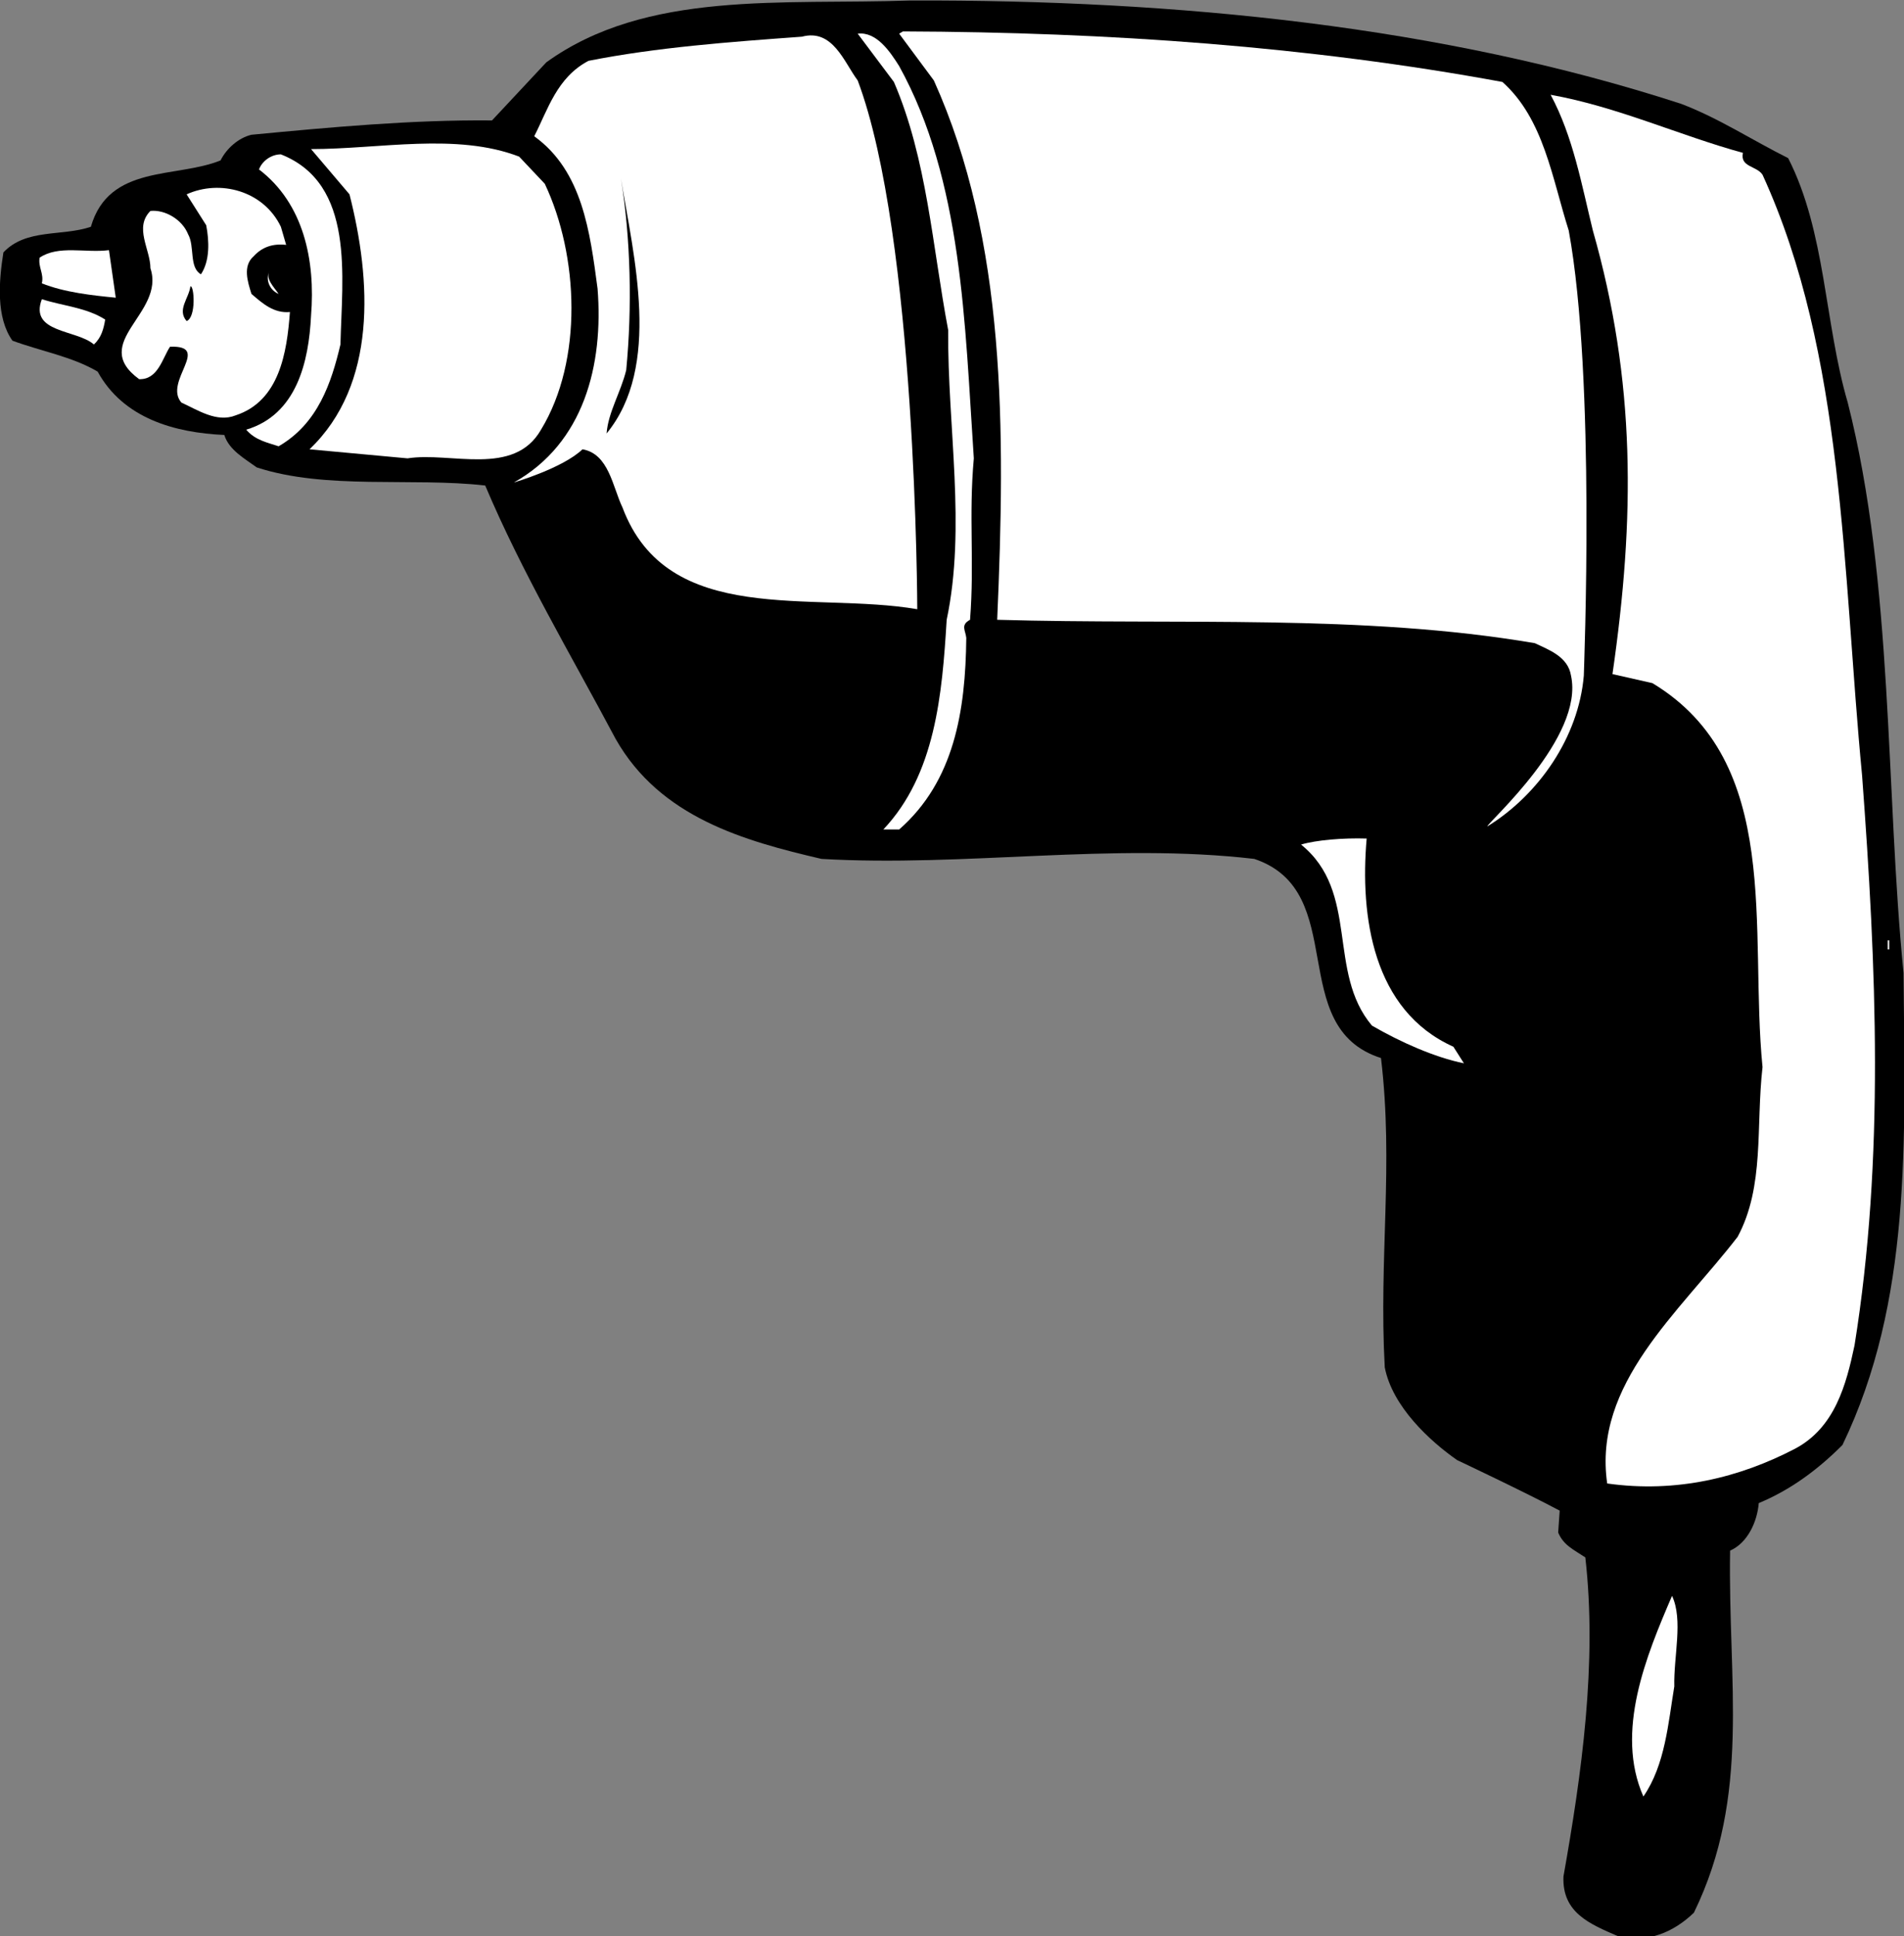 <?xml version="1.0" encoding="UTF-8" standalone="no"?>
<svg
   xmlns:dc="http://purl.org/dc/elements/1.1/"
   xmlns:cc="http://creativecommons.org/ns#"
   xmlns:rdf="http://www.w3.org/1999/02/22-rdf-syntax-ns#"
   xmlns:svg="http://www.w3.org/2000/svg"
   xmlns="http://www.w3.org/2000/svg"
   viewBox="0 0 336.6 342.133"
   height="342.133"
   width="336.6"
   xml:space="preserve"
   id="svg2"
   version="1.1"><rect x="0" y="0" width="336.6" height="342.133" fill="#808080" stroke="none"/><defs
     id="defs6" /><g
     transform="matrix(1.333,0,0,-1.333,0,342.133)"
     id="g10"><g
       transform="scale(0.1)"
       id="g12"><path
         id="path14"
         style="fill:#000000;fill-opacity:1;fill-rule:nonzero;stroke:none"
         d="m 2229.5,2429 c 50,-19 94,-48 142,-72 50,-98 48,-218 79,-324 61,-240 50,-516 74,-756 2,-224 11,-434.996 -81,-626 -34,-33.996 -70,-60 -111,-77 -2,-25 -15,-53 -38,-63 -3,-173.996 28,-323.996 -48,-480 -27,-26 -62,-41 -101,-31 -37,16 -74,31 -72,79 24,135 45,283.004 29,423.004 -15,10 -29,16 -36,32.996 l 2,29 c -45,24.004 -136,67 -136,67 -36,25 -86,71.004 -96,123 -8,146 12,268 -5,410 -128,41 -40,221 -168,264 -189,22 -384,-11 -574,0 -102.996,24 -213.996,55 -272.996,159 -59,111 -124,220 -173.004,336 -96.996,11 -210.996,-6 -302.996,24 -15,11 -37.004,23 -43,43 -66,3 -134.004,22 -168,84 -34,20 -75,27 -113,41 -22,31 -18.004,79 -12,117 30,32 78,21 116,34 24,83 112.996,64 172,88 8,16 24,30 40.996,34 105,10 213.004,20 319.004,19 l 72,77 c 133,96 312.996,76 482.996,82 354,1 705,-34 1022,-137" /><path
         id="path16"
         style="fill:#ffffff;fill-opacity:1;fill-rule:nonzero;stroke:none"
         d="m 1992.5,2458 c 55,-49 66,-128 88,-197 36,-196 20,-583 20,-590 -7,-82 -60,-158 -128,-200 0,5 129,118 111,200 -4,25 -29,34 -48,43 -229,39 -471,24 -713,31 11,252 12,502 -84,715 l -46,62 5,3 c 274,-1 540,-20 795,-67" /><path
         id="path18"
         style="fill:#ffffff;fill-opacity:1;fill-rule:nonzero;stroke:none"
         d="m 1192.5,2479 c 84,-152 87,-341 99,-520 -7,-78 1,-136 -5,-214 -13,-7 -6,-14 -5,-24 -1,-97 -16,-190 -89,-254 h -21 c 69,73 78,179 84,278 26,123 1,256 2,384 -21,111 -28,227 -72,329 l -48,64 c 25,3 43,-24 55,-43" /><path
         id="path20"
         style="fill:#ffffff;fill-opacity:1;fill-rule:nonzero;stroke:none"
         d="m 1137.5,2460 c 78,-207 79,-701 79,-701 -139,24 -330.996,-25 -390.996,135 -13,27 -18,71 -53,77 -26,-25 -91,-44 -91,-44 93,52 119,156 111,257 -10,75 -20,156 -84.004,202 18.004,35 30,78 72.004,100 91,18 187,25 282.996,32 41,11 56,-34 74,-58" /><path
         id="path22"
         style="fill:#ffffff;fill-opacity:1;fill-rule:nonzero;stroke:none"
         d="m 2311.5,2364 c -4,-19 18,-17 26,-29 109,-238 106,-526 132,-796 19,-255 30,-507 -10,-755.996 C 2448.5,731 2433.5,674 2380.5,646 c -73,-37.996 -157,-58.996 -249,-46 -19,132.004 95,226 173,327.004 36,66.996 24,145.996 33,224.996 -18,182 28,404 -146,509 l -53,12 c 30,207 31,388 -26,588 -15,61 -26,124 -56,180 89,-16 171,-54 255,-77" /><path
         id="path24"
         style="fill:#ffffff;fill-opacity:1;fill-rule:nonzero;stroke:none"
         d="m 722.504,2323 c 45,-95 50.996,-234 -5,-326 -36,-63 -120,-29 -177,-38 l -130,12 c 90,86 82,224 52.996,338 l -50.996,60 c 90.996,0 193,22 275.996,-10 l 34.004,-36" /><path
         id="path26"
         style="fill:#ffffff;fill-opacity:1;fill-rule:nonzero;stroke:none"
         d="m 451.504,2110 c -12,-51 -30,-105 -82,-135 -15,5 -31.004,8 -43,22 66.996,20 83,90 86,151 5.996,74 -10,149 -69.004,194 4.004,11 16.004,20 29.004,20 99,-39 80.996,-163 79,-252" /><path
         id="path28"
         style="fill:#000000;fill-opacity:1;fill-rule:nonzero;stroke:none"
         d="m 804.504,1992 c 2,28 18.996,55 26,84 7.996,83 6,174 -7.004,254 17.004,-104 54.004,-249 -18.996,-338" /><path
         id="path30"
         style="fill:#ffffff;fill-opacity:1;fill-rule:nonzero;stroke:none"
         d="m 372.504,2266 7,-24 c -18,2 -32,-3 -43,-15 -15,-13 -8.004,-34 -3.004,-50 15,-13 30,-26 51.004,-24 -4,-54 -14,-118 -72,-137 -25,-10 -50,7 -72,17 -24,28 41,76 -15,74 -10,-15 -16,-44 -41,-43 -67,49 35,87 15,147 0,25 -22,54 0,76 18.996,2 42,-11 50,-31 8.996,-16 1,-44 17,-53 11.996,18 11,44 6.996,65 l -25.996,41 c 44,20 102,5 125,-43" /><path
         id="path32"
         style="fill:#ffffff;fill-opacity:1;fill-rule:nonzero;stroke:none"
         d="m 153.5,2172 c -30.996,3 -67.996,7 -97.996,19 2.996,13 -5,21 -3,34 25,17 60.996,6 92,10 l 8.996,-63" /><path
         id="path34"
         style="fill:#ffffff;fill-opacity:1;fill-rule:nonzero;stroke:none"
         d="m 369.504,2177 c -12,5 -18,19 -12,31 -6,-11 5.996,-22 12,-31" /><path
         id="path36"
         style="fill:#000000;fill-opacity:1;fill-rule:nonzero;stroke:none"
         d="m 247.504,2141 c -13,15 3,30 5,46 5,2 8,-41 -5,-46" /><path
         id="path38"
         style="fill:#ffffff;fill-opacity:1;fill-rule:nonzero;stroke:none"
         d="m 139.504,2143 c -2,-12 -5,-24 -15,-33 -23,20 -86.004,15 -69,60 27.996,-9 59,-11 84,-27" /><path
         id="path40"
         style="fill:#ffffff;fill-opacity:1;fill-rule:nonzero;stroke:none"
         d="m 1812.5,1455 c -9,-103 8,-228 115,-276 l 14,-22 c -39,8 -84,28 -122,50 -60,71 -16,177 -94,240 20,6 56,9 87,8" /><path
         id="path42"
         style="fill:#ffffff;fill-opacity:1;fill-rule:nonzero;stroke:none"
         d="m 2503.5,1320 h 2 v -12 h -2 v 12" /><path
         id="path44"
         style="fill:#ffffff;fill-opacity:1;fill-rule:nonzero;stroke:none"
         d="m 2220.5,331 c -8,-47.996 -12,-103.996 -41,-146 -38,86 4,187.004 38,266 15,-32 2,-80 3,-120" /></g></g></svg>